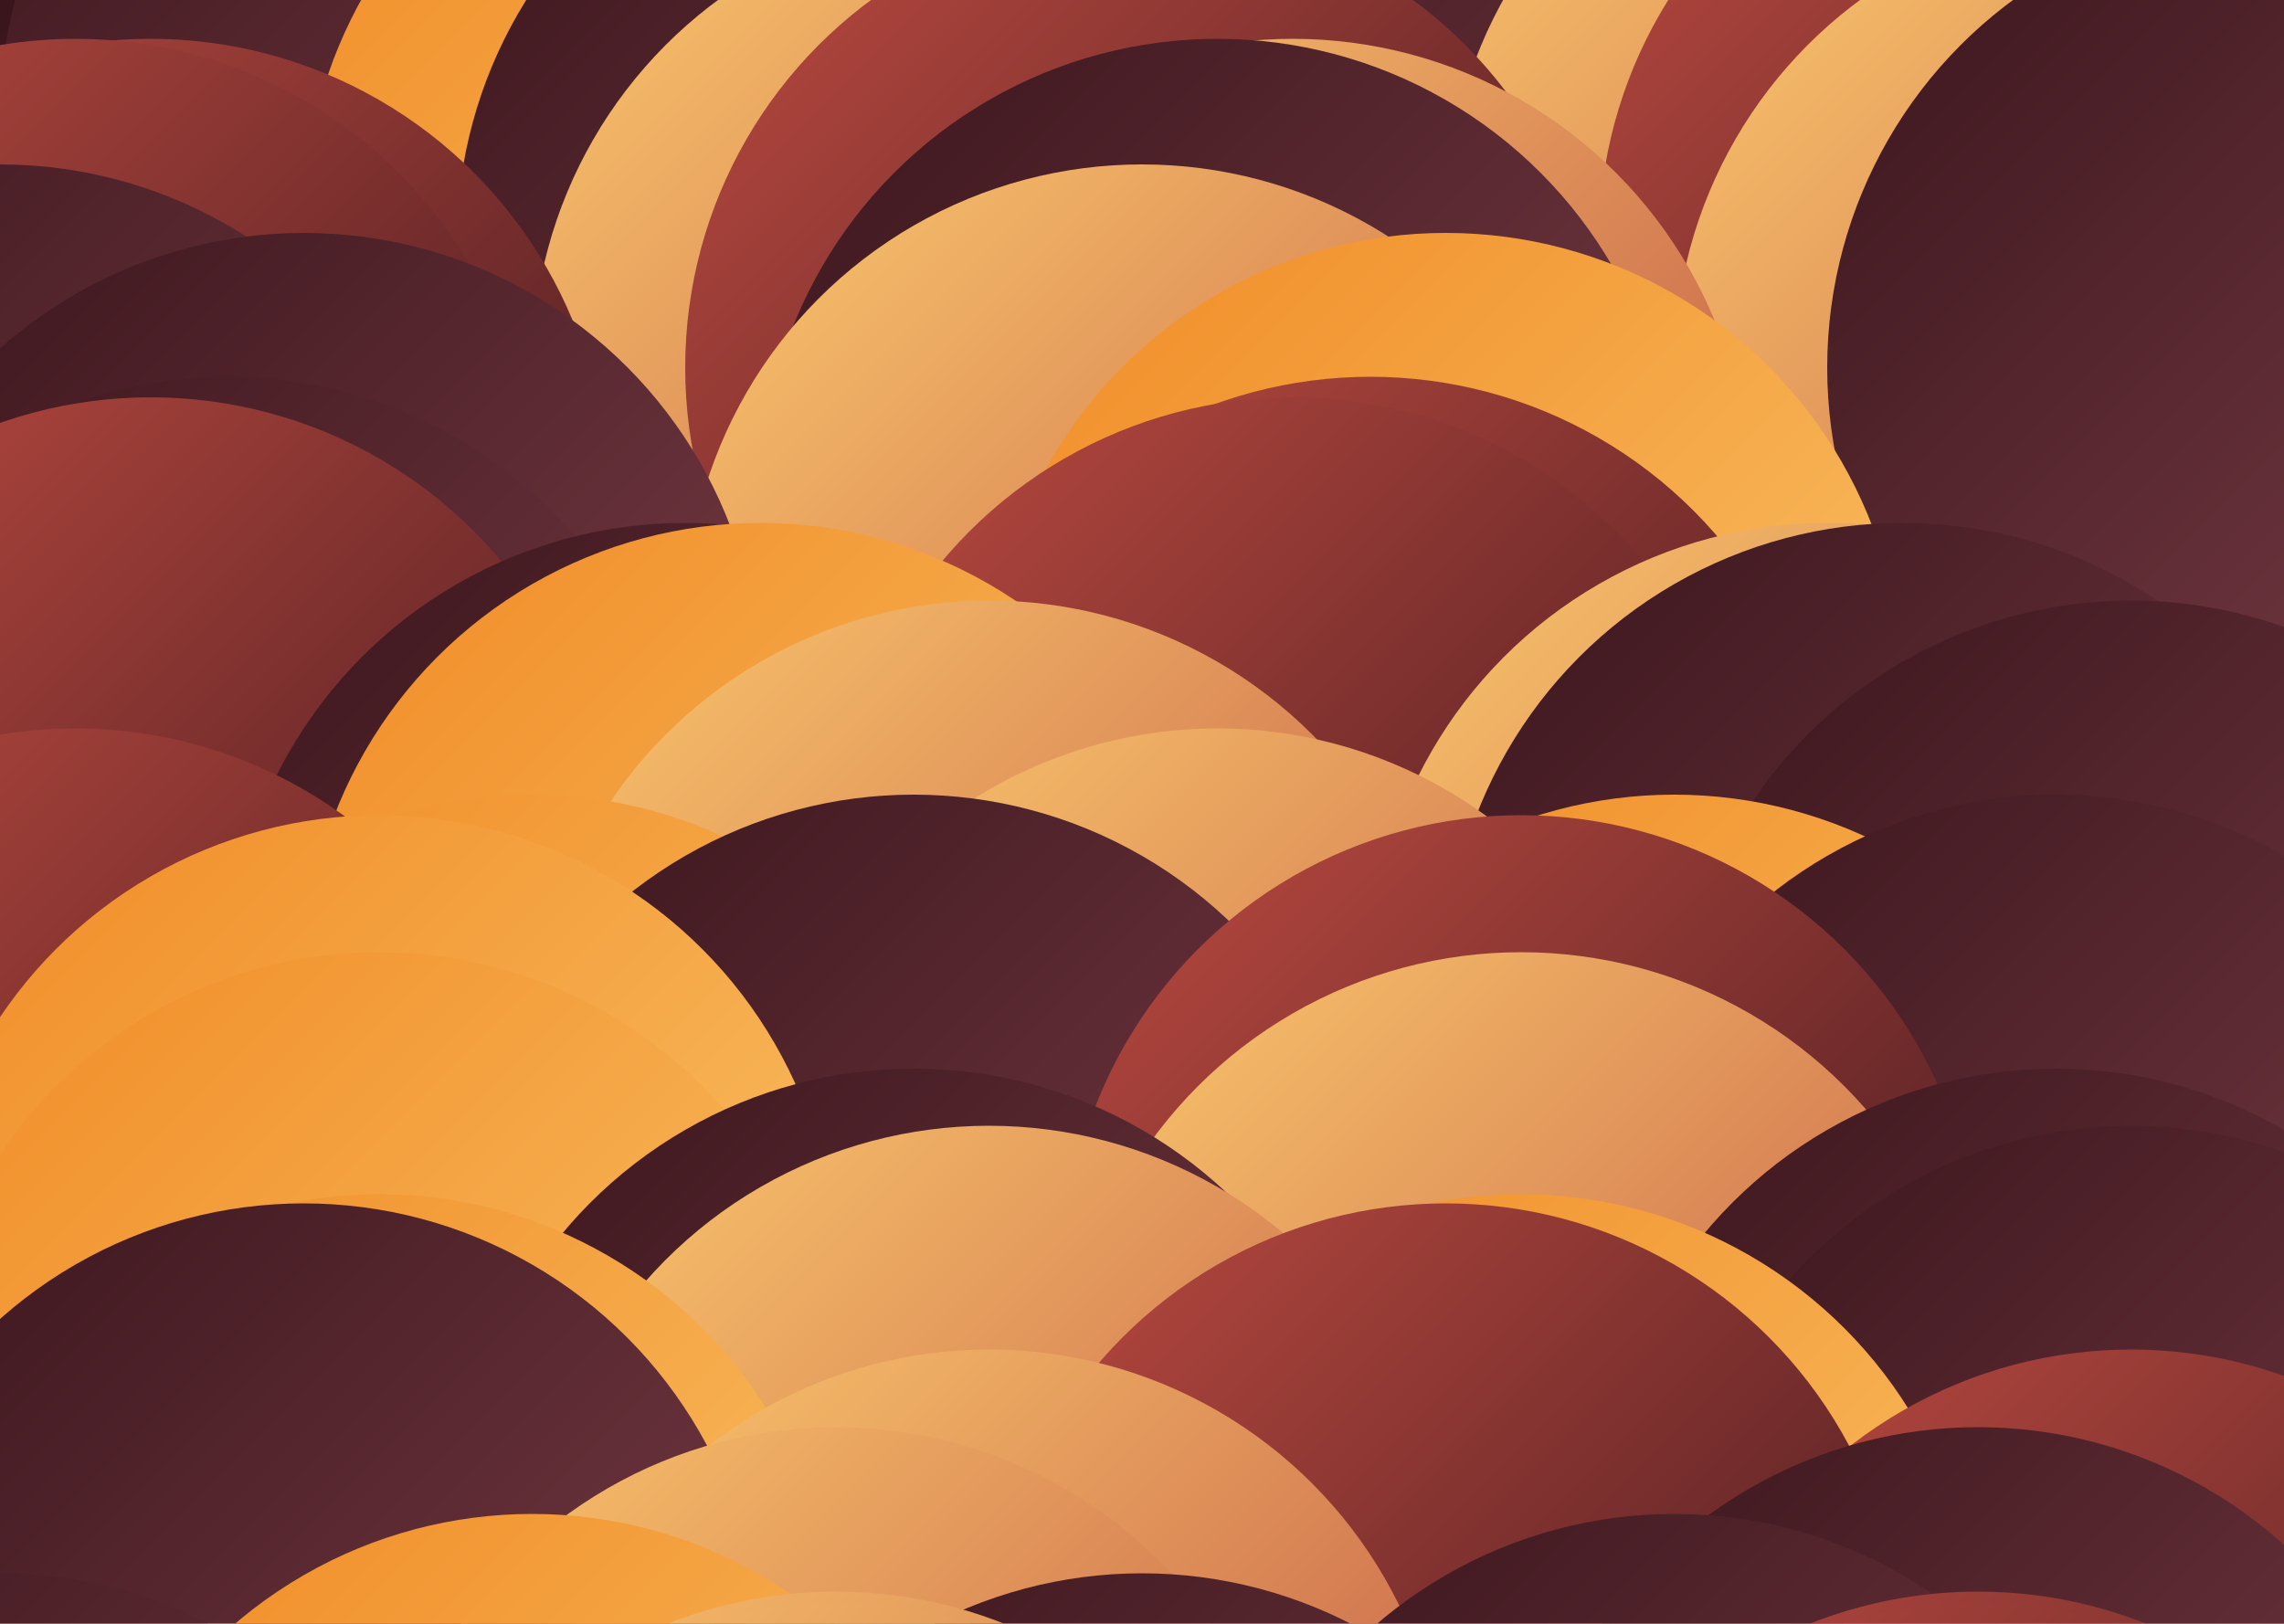 <svg xmlns="http://www.w3.org/2000/svg" viewBox="0 0 1000 711" version="1.1"><defs><linearGradient id="g0" x1="0%" y1="0%" x2="100%" y2="100%"><stop offset="0%" style="stop-color:#F08B26"/><stop offset="100%" style="stop-color:#FBC86D"/></linearGradient><linearGradient id="g1" x1="0%" y1="0%" x2="100%" y2="100%"><stop offset="0%" style="stop-color:#FBC86D"/><stop offset="100%" style="stop-color:#BB4A40"/></linearGradient><linearGradient id="g2" x1="0%" y1="0%" x2="100%" y2="100%"><stop offset="0%" style="stop-color:#BB4A40"/><stop offset="100%" style="stop-color:#3A151C"/></linearGradient><linearGradient id="g3" x1="0%" y1="0%" x2="100%" y2="100%"><stop offset="0%" style="stop-color:#3A151C"/><stop offset="100%" style="stop-color:#81414B"/></linearGradient><filter id="df"><feTurbulence baseFrequency="0.007, 0.100" type="fractalNoise" numOctaves="2" result="t" seed="7078311"/><feDisplacementMap in2="t" in="SourceGraphic" scale="350" xChannelSelector="R"/></filter><clipPath id="c"><rect x="0" y="0" width="1000" height="711"/></clipPath></defs><rect x="0" y="0" width="1000" height="711" fill="url(#g3)"></rect><g clip-path="url(#c)" filter="url(#df)"><circle cx="200" cy="51" r="200" fill="url(#g3)"/><circle cx="700" cy="51" r="200" fill="url(#g3)"/><circle cx="333" cy="97" r="200" fill="url(#g0)"/><circle cx="833" cy="97" r="200" fill="url(#g1)"/><circle cx="400" cy="106" r="200" fill="url(#g3)"/><circle cx="900" cy="106" r="200" fill="url(#g2)"/><circle cx="433" cy="161" r="200" fill="url(#g1)"/><circle cx="933" cy="161" r="200" fill="url(#g1)"/><circle cx="500" cy="161" r="200" fill="url(#g2)"/><circle cx="1000" cy="161" r="200" fill="url(#g3)"/><circle cx="66" cy="217" r="200" fill="url(#g2)"/><circle cx="566" cy="217" r="200" fill="url(#g1)"/><circle cx="33" cy="217" r="200" fill="url(#g2)"/><circle cx="533" cy="217" r="200" fill="url(#g3)"/><circle cx="0" cy="272" r="200" fill="url(#g3)"/><circle cx="500" cy="272" r="200" fill="url(#g1)"/><circle cx="133" cy="302" r="200" fill="url(#g3)"/><circle cx="633" cy="302" r="200" fill="url(#g0)"/><circle cx="100" cy="365" r="200" fill="url(#g3)"/><circle cx="600" cy="365" r="200" fill="url(#g2)"/><circle cx="66" cy="374" r="200" fill="url(#g2)"/><circle cx="566" cy="374" r="200" fill="url(#g2)"/><circle cx="300" cy="429" r="200" fill="url(#g3)"/><circle cx="800" cy="429" r="200" fill="url(#g1)"/><circle cx="333" cy="429" r="200" fill="url(#g0)"/><circle cx="833" cy="429" r="200" fill="url(#g3)"/><circle cx="433" cy="463" r="200" fill="url(#g1)"/><circle cx="933" cy="463" r="200" fill="url(#g3)"/><circle cx="33" cy="519" r="200" fill="url(#g2)"/><circle cx="533" cy="519" r="200" fill="url(#g1)"/><circle cx="233" cy="548" r="200" fill="url(#g0)"/><circle cx="733" cy="548" r="200" fill="url(#g0)"/><circle cx="400" cy="548" r="200" fill="url(#g3)"/><circle cx="900" cy="548" r="200" fill="url(#g3)"/><circle cx="166" cy="557" r="200" fill="url(#g0)"/><circle cx="666" cy="557" r="200" fill="url(#g2)"/><circle cx="166" cy="617" r="200" fill="url(#g0)"/><circle cx="666" cy="617" r="200" fill="url(#g1)"/><circle cx="400" cy="668" r="200" fill="url(#g3)"/><circle cx="900" cy="668" r="200" fill="url(#g3)"/><circle cx="433" cy="693" r="200" fill="url(#g1)"/><circle cx="933" cy="693" r="200" fill="url(#g3)"/><circle cx="166" cy="723" r="200" fill="url(#g0)"/><circle cx="666" cy="723" r="200" fill="url(#g0)"/><circle cx="133" cy="727" r="200" fill="url(#g3)"/><circle cx="633" cy="727" r="200" fill="url(#g2)"/><circle cx="433" cy="791" r="200" fill="url(#g1)"/><circle cx="933" cy="791" r="200" fill="url(#g2)"/><circle cx="366" cy="825" r="200" fill="url(#g1)"/><circle cx="866" cy="825" r="200" fill="url(#g3)"/><circle cx="233" cy="863" r="200" fill="url(#g0)"/><circle cx="733" cy="863" r="200" fill="url(#g3)"/><circle cx="0" cy="889" r="200" fill="url(#g3)"/><circle cx="500" cy="889" r="200" fill="url(#g3)"/><circle cx="366" cy="897" r="200" fill="url(#g1)"/><circle cx="866" cy="897" r="200" fill="url(#g2)"/><circle cx="366" cy="902" r="200" fill="url(#g1)"/><circle cx="866" cy="902" r="200" fill="url(#g2)"/><circle cx="233" cy="957" r="200" fill="url(#g0)"/><circle cx="733" cy="957" r="200" fill="url(#g1)"/><circle cx="0" cy="970" r="200" fill="url(#g3)"/><circle cx="500" cy="970" r="200" fill="url(#g3)"/><circle cx="0" cy="1000" r="200" fill="url(#g3)"/><circle cx="500" cy="1000" r="200" fill="url(#g0)"/></g></svg>